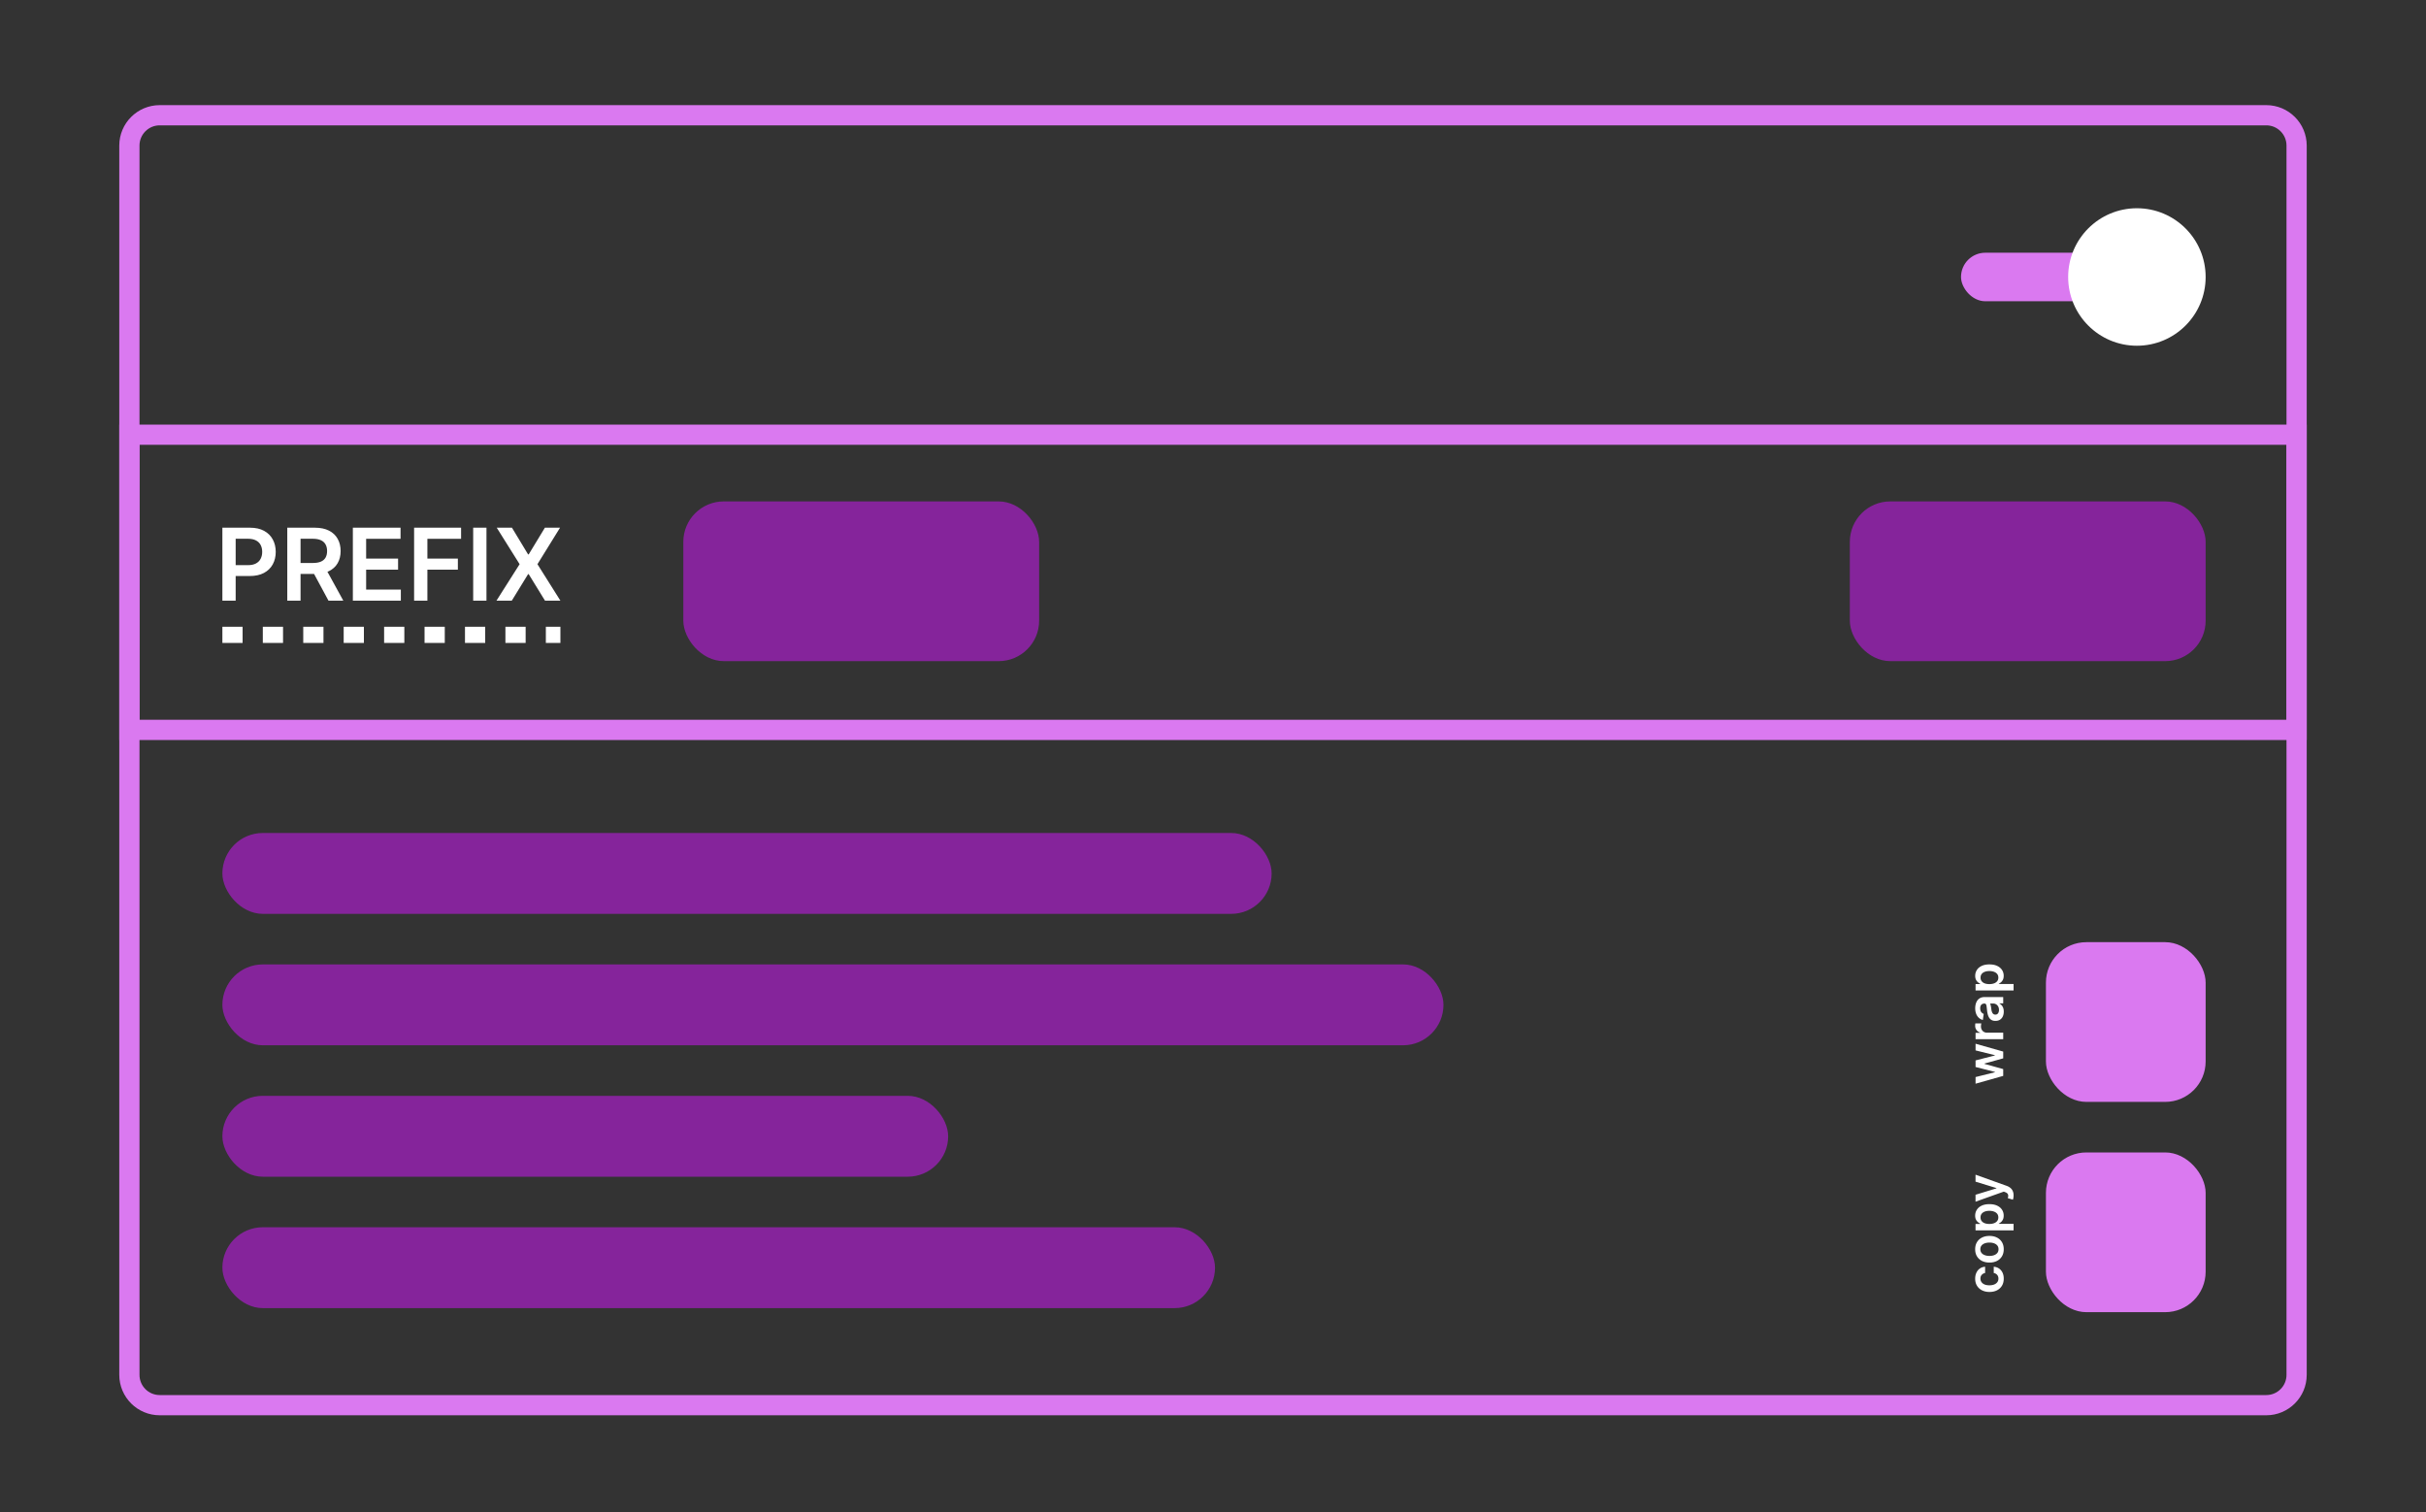 <svg xmlns="http://www.w3.org/2000/svg" width="1200" height="748" fill="none"><rect width="100%" height="100%" fill="#333333" stroke="none"/><path stroke="#DA79F0" stroke-width="10" d="M79 57h1042c8.28 0 15 6.716 15 15v608c0 8.284-6.72 15-15 15H79c-8.284 0-15-6.716-15-15V72c0-8.284 6.716-15 15-15Z"/><path stroke="#fff" stroke-dasharray="10 10" stroke-width="8" d="M110 314h167.2"/><path fill="#fff" d="M110 297.1V261h13.603c2.786 0 5.124.517 7.014 1.551 1.901 1.034 3.335 2.456 4.304 4.266.98 1.798 1.47 3.843 1.47 6.134 0 2.315-.49 4.372-1.47 6.17-.98 1.797-2.427 3.213-4.34 4.248-1.913 1.022-4.268 1.533-7.067 1.533h-9.015v-5.376h8.13c1.629 0 2.963-.282 4.002-.846 1.04-.564 1.807-1.34 2.303-2.327.508-.987.762-2.121.762-3.402 0-1.281-.254-2.409-.762-3.384-.496-.976-1.269-1.734-2.32-2.274-1.039-.552-2.38-.829-4.021-.829h-6.022V297.1H110ZM142.098 297.1V261h13.603c2.787 0 5.125.482 7.014 1.445 1.901.964 3.336 2.315 4.304 4.055.98 1.727 1.47 3.742 1.47 6.046 0 2.315-.496 4.324-1.488 6.028-.98 1.692-2.426 3.003-4.339 3.931-1.913.916-4.263 1.375-7.05 1.375h-9.688v-5.429h8.803c1.629 0 2.964-.224 4.003-.67 1.039-.458 1.806-1.122 2.302-1.992.508-.881.762-1.962.762-3.243s-.254-2.374-.762-3.279c-.507-.917-1.281-1.61-2.32-2.08-1.039-.482-2.379-.723-4.021-.723h-6.022V297.1h-6.571Zm18.739-16.358 8.98 16.358h-7.332l-8.821-16.358h7.173ZM174.538 297.1V261h23.592v5.482h-17.021v9.801h15.799v5.482h-15.799v9.853h17.163v5.482h-23.734ZM204.834 297.1V261h23.238v5.482h-16.667v9.801h15.073v5.482h-15.073V297.1h-6.571ZM240.629 261v36.1h-6.571V261h6.571ZM253.236 261l7.988 13.22h.283l8.024-13.22h7.492l-11.176 18.05L277.2 297.1h-7.616l-8.077-13.132h-.283l-8.077 13.132h-7.58l11.459-18.05L245.708 261h7.528Z"/><rect width="519" height="40" x="110" y="412" fill="#85249B" rx="20"/><rect width="491" height="40" x="110" y="607" fill="#85249B" rx="20"/><rect width="176" height="79" x="338" y="248" fill="#85249B" rx="20"/><rect width="176" height="79" x="915" y="248" fill="#85249B" rx="20"/><rect width="604" height="40" x="110" y="477" fill="#85249B" rx="20"/><rect width="359" height="40" x="110" y="542" fill="#85249B" rx="20"/><rect width="107" height="24" x="970" y="125" fill="#DA79F0" rx="12"/><circle cx="1057" cy="137" r="34" fill="#fff"/><path stroke="#DA79F0" stroke-width="10" d="M64 361h1072V215H64z"/><rect width="79" height="79" x="1012" y="570" fill="#DA79F0" rx="20"/><rect width="79" height="79" x="1012" y="466" fill="#DA79F0" rx="20"/><path fill="#fff" d="M991.134 632.417c0 1.371-.3 2.549-.9 3.533a6.022 6.022 0 0 1-2.486 2.263c-1.064.525-2.288.787-3.672.787-1.39 0-2.617-.268-3.681-.805-1.069-.537-1.901-1.294-2.495-2.272-.6-.984-.9-2.147-.9-3.488 0-1.116.205-2.102.615-2.961.404-.865.977-1.554 1.72-2.066.737-.513 1.598-.805 2.584-.877v3.095a2.94 2.94 0 0 0-1.648.894c-.446.466-.669 1.089-.669 1.87 0 .662.178 1.243.535 1.744.35.501.855.892 1.515 1.172.659.274 1.45.411 2.371.411.932 0 1.734-.137 2.406-.411.665-.274 1.179-.659 1.541-1.154.357-.501.535-1.088.535-1.762a2.95 2.95 0 0 0-.267-1.279 2.567 2.567 0 0 0-.793-.957c-.345-.257-.764-.433-1.257-.528v-3.095c.969.078 1.827.364 2.576.859.742.495 1.324 1.168 1.746 2.021.416.853.624 1.855.624 3.006ZM991.134 617.879c0 1.342-.294 2.505-.882 3.489-.588.984-1.411 1.747-2.469 2.29-1.057.536-2.293.805-3.707.805-1.414 0-2.653-.269-3.716-.805-1.064-.543-1.89-1.306-2.478-2.29-.588-.984-.882-2.147-.882-3.489s.294-2.504.882-3.488c.588-.984 1.414-1.744 2.478-2.281 1.063-.543 2.302-.814 3.716-.814 1.414 0 2.65.271 3.707.814 1.058.537 1.881 1.297 2.469 2.281.588.984.882 2.146.882 3.488Zm-2.584-.018c0-.727-.199-1.335-.597-1.824-.404-.489-.945-.853-1.622-1.092-.678-.244-1.432-.366-2.264-.366-.838 0-1.595.122-2.272.366-.684.239-1.227.603-1.631 1.092-.404.489-.606 1.097-.606 1.824 0 .746.202 1.366.606 1.861.404.489.947.856 1.631 1.1.677.239 1.434.358 2.272.358.832 0 1.586-.119 2.264-.358.677-.244 1.218-.611 1.622-1.1.398-.495.597-1.115.597-1.861ZM996 608.548h-18.822v-3.185h2.264v-.188a5.955 5.955 0 0 1-1.061-.706c-.38-.304-.704-.716-.971-1.235-.273-.518-.41-1.18-.41-1.985 0-1.062.27-2.019.811-2.872.535-.858 1.328-1.538 2.379-2.039 1.046-.507 2.329-.76 3.85-.76 1.503 0 2.781.247 3.832.742 1.052.495 1.854 1.169 2.407 2.022.552.852.828 1.818.828 2.898 0 .787-.13 1.44-.392 1.959-.261.518-.576.936-.944 1.252-.375.31-.728.551-1.061.724v.135H996v3.238Zm-11.977-3.176c.885 0 1.66-.125 2.325-.375.666-.257 1.186-.624 1.56-1.101.368-.483.553-1.067.553-1.753 0-.715-.191-1.315-.571-1.798-.386-.483-.912-.847-1.577-1.091-.672-.25-1.435-.376-2.29-.376-.85 0-1.605.123-2.264.367-.66.245-1.176.608-1.551 1.091-.374.483-.561 1.086-.561 1.807 0 .692.181 1.279.543 1.762.363.483.871.85 1.524 1.1.654.245 1.423.367 2.309.367ZM996 591.26c0 .441-.036.849-.107 1.225a4.54 4.54 0 0 1-.232.886l-2.513-.752c.137-.471.202-.891.196-1.261a1.554 1.554 0 0 0-.347-.975c-.22-.286-.588-.528-1.105-.724l-.74-.278-13.974 4.982v-3.434l10.338-3.167v-.143l-10.338-3.175V581l15.346 5.501c.725.256 1.346.596 1.863 1.02.523.423.921.942 1.194 1.556.279.608.419 1.336.419 2.183ZM990.872 532.138 977.196 536v-3.284l9.616-2.403v-.124l-9.616-2.456v-3.249l9.562-2.456v-.133l-9.562-2.368v-3.292l13.676 3.871v3.355l-9.242 2.563v.187l9.242 2.563v3.364ZM990.872 513.985h-13.676v-3.123h2.279v-.143c-.789-.249-1.398-.676-1.825-1.281a3.527 3.527 0 0 1-.65-2.091c0-.178.009-.377.027-.597a3.98 3.98 0 0 1 .062-.56h2.965a3.365 3.365 0 0 0-.125.649 6.066 6.066 0 0 0-.062.846c0 .587.128 1.115.383 1.584.249.463.596.827 1.041 1.094.446.267.959.401 1.541.401h8.04v3.221ZM991.148 500.361c0 .866-.155 1.646-.463 2.34a3.832 3.832 0 0 1-1.389 1.638c-.612.397-1.366.596-2.262.596-.771 0-1.41-.143-1.914-.427a3.311 3.311 0 0 1-1.211-1.166 5.866 5.866 0 0 1-.685-1.664 13.545 13.545 0 0 1-.348-1.931 77.129 77.129 0 0 0-.222-1.949c-.072-.499-.178-.861-.321-1.086-.148-.231-.377-.347-.685-.347h-.054c-.671 0-1.19.199-1.558.596-.368.398-.552.97-.552 1.718 0 .789.172 1.415.516 1.877.345.457.751.766 1.22.926l-.427 3.008c-.831-.237-1.526-.629-2.084-1.175a5.12 5.12 0 0 1-1.264-2.002c-.285-.789-.427-1.661-.427-2.617 0-.658.077-1.314.231-1.966a5.55 5.55 0 0 1 .766-1.789c.35-.54.828-.973 1.433-1.299.606-.333 1.363-.499 2.271-.499h9.153v3.097h-1.879v.107c.38.196.736.472 1.068.828.327.35.591.792.793 1.326.196.528.294 1.148.294 1.86Zm-2.369-.837c0-.647-.127-1.207-.383-1.682a2.824 2.824 0 0 0-1.032-1.094 2.627 2.627 0 0 0-1.398-.392h-1.612c.083.101.161.273.232.516.071.237.133.504.187.801.053.297.101.59.142.881l.107.756c.065.481.172.911.321 1.291.148.38.356.679.623.899.261.219.599.329 1.015.329.593 0 1.041-.217 1.344-.65.303-.433.454-.985.454-1.655ZM996 489.904h-18.804v-3.168h2.261v-.187a5.97 5.97 0 0 1-1.059-.703c-.38-.303-.704-.712-.971-1.228-.273-.516-.409-1.175-.409-1.976 0-1.056.27-2.008.81-2.857.534-.854 1.327-1.53 2.377-2.029 1.045-.504 2.327-.756 3.847-.756 1.501 0 2.777.246 3.828.739 1.051.492 1.852 1.162 2.404 2.011.552.848.828 1.809.828 2.883 0 .783-.131 1.433-.392 1.949s-.576.932-.944 1.246a6.059 6.059 0 0 1-1.059.721v.133H996v3.222Zm-11.966-3.159c.884 0 1.659-.125 2.324-.374.664-.255 1.184-.62 1.558-1.095.368-.48.552-1.062.552-1.744 0-.712-.19-1.308-.57-1.789-.386-.48-.911-.842-1.576-1.085-.671-.25-1.434-.374-2.288-.374-.849 0-1.603.121-2.262.365-.659.243-1.175.605-1.549 1.085-.374.481-.561 1.08-.561 1.798 0 .688.181 1.273.543 1.753.362.481.87.846 1.523 1.095.653.243 1.421.365 2.306.365Z"/></svg>